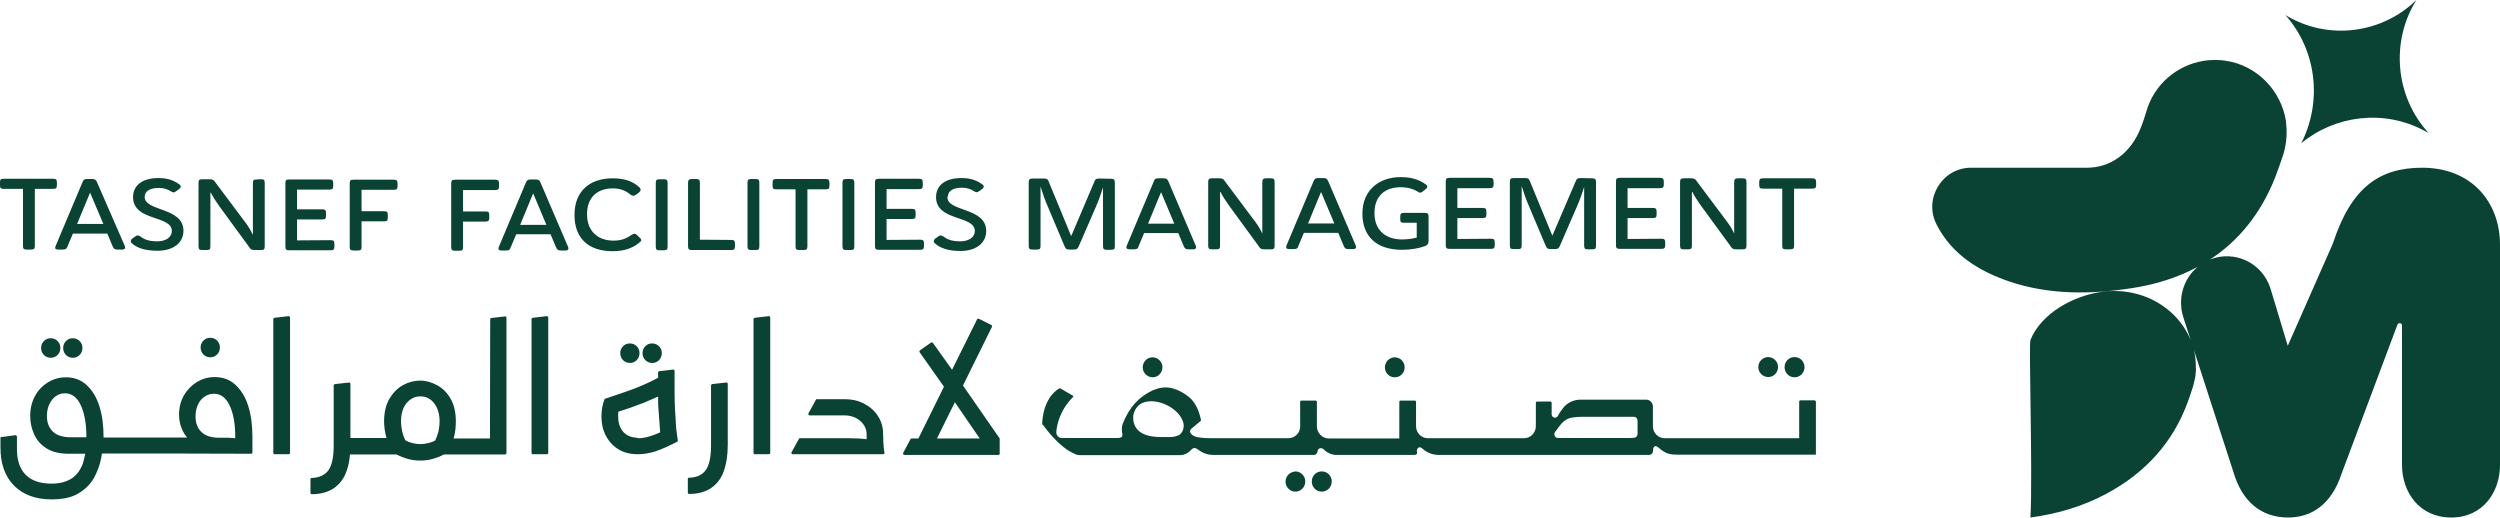 <svg xmlns="http://www.w3.org/2000/svg" width="314" height="65" viewBox="0 0 314 65" fill="none"><path d="M278.213 7.533C278.65 7.533 279.089 7.563 279.497 7.622C283.481 8.195 286.507 11.373 287.116 15.197L287.138 15.569C287.225 16.249 287.225 16.959 287.138 17.668C287.079 18.229 286.963 18.82 286.788 19.381C286.467 20.356 286.117 21.361 285.738 22.336C283.941 26.855 281.163 30.252 277.585 32.594C280.665 31.36 284.184 33.014 285.185 36.281L287.343 43.431L293.001 30.608C295.305 23.547 298.834 21.065 304.229 21.065C310.471 21.065 314 25.438 314 30.727V58.41C314 61.719 311.929 64.999 307.875 64.999C303.821 64.999 301.692 61.749 301.692 58.41V40.891C301.692 40.536 301.225 40.477 301.108 40.802L294.109 59.475C292.826 63.404 290.288 64.999 287.371 64.999C284.776 64.999 282.034 63.758 280.692 59.829L275.535 43.898C275.553 43.969 275.573 44.04 275.589 44.111C275.735 44.732 275.793 45.382 275.793 46.032L275.811 46.515C275.786 46.994 275.72 47.465 275.589 47.952C275.531 48.218 275.472 48.455 275.385 48.721C275.21 49.282 275.006 49.872 274.802 50.434C272.993 55.456 269.522 59.387 264.506 62.046C261.56 63.612 258.468 64.527 255.026 65C255.318 59.121 254.793 43.289 255.026 42.693C256.368 39.384 260.394 37.109 264.127 36.637C264.593 36.578 265.06 36.548 265.526 36.548C266.081 36.548 266.635 36.577 267.16 36.666C270.91 37.209 273.902 39.627 275.159 42.736L274.218 39.826C273.482 37.514 274.232 35.013 276.019 33.522C273.574 34.837 270.811 35.724 267.772 36.192C262.639 36.99 257.418 37.049 252.401 35.365C248.581 34.065 245.197 31.997 243.272 28.274C243.243 28.274 243.243 28.215 243.243 28.215C241.552 24.965 243.943 21.066 247.56 21.065H262.143C265.001 21.065 267.626 19.322 268.909 15.983C269.172 15.333 269.376 14.683 269.58 14.004C270.543 10.636 273.372 8.213 276.726 7.651C277.221 7.563 277.717 7.533 278.213 7.533ZM26.979 47.359C27.999 47.359 28.874 47.684 29.574 48.334C30.274 48.984 30.829 49.87 31.179 50.993C31.529 52.116 31.703 53.386 31.703 54.834V56.843C31.703 56.931 31.645 56.991 31.558 56.991L21.058 56.961H12.804C12.774 57.138 12.746 57.316 12.717 57.493C12.542 58.409 12.221 59.266 11.783 60.063C11.316 60.861 10.675 61.482 9.829 61.984C8.983 62.487 7.875 62.723 6.475 62.723C4.462 62.723 2.887 62.132 1.75 60.98C0.613 59.827 0.059 58.232 0.059 56.193V54.981C0.059 54.923 0.171 54.837 0.175 54.834L0.204 54.894L1.954 54.657C2.041 54.657 2.128 54.802 2.129 54.805V56.555C2.149 57.895 2.525 58.9 3.208 59.62C3.937 60.359 5.016 60.743 6.445 60.743C7.466 60.743 8.283 60.537 8.954 60.123C9.625 59.709 10.091 59.059 10.412 58.202C10.529 57.848 10.617 57.434 10.704 56.991H8.604C7.466 56.991 6.533 56.755 5.833 56.312C5.133 55.868 4.608 55.278 4.287 54.539C3.966 53.83 3.792 53.061 3.792 52.264C3.792 51.318 3.996 50.461 4.404 49.723C4.813 48.984 5.366 48.422 6.037 48.009C6.737 47.595 7.467 47.389 8.283 47.389C9.304 47.389 10.179 47.713 10.879 48.363C11.579 49.013 12.133 49.9 12.483 51.023C12.833 52.116 13.008 53.416 13.008 54.863V54.952H23.508C23.304 54.716 23.157 54.509 23.012 54.243C22.662 53.564 22.487 52.855 22.487 52.087C22.487 51.201 22.691 50.373 23.1 49.664C23.508 48.955 24.062 48.393 24.732 47.98C25.432 47.566 26.162 47.359 26.979 47.359ZM63.494 39.736C63.579 39.736 63.61 39.876 63.611 39.884V56.932C63.611 57.02 63.465 57.079 63.465 57.079H55.766C55.386 57.286 55.007 57.435 54.628 57.553C54.016 57.76 53.403 57.848 52.79 57.848C52.178 57.848 51.536 57.76 50.924 57.553C50.545 57.435 50.165 57.256 49.786 57.079H43.953C43.895 57.877 43.749 58.587 43.516 59.207C43.195 60.123 42.64 60.832 41.911 61.334C41.182 61.807 40.278 62.072 39.141 62.072C39.053 62.072 38.995 61.925 38.995 61.925V60.182C38.995 60.093 39.053 60.034 39.141 60.034C40.074 60.005 40.774 59.679 41.212 59.118C41.678 58.498 41.911 57.464 41.911 55.957V48.394C41.911 48.305 42.058 48.245 42.058 48.245L43.865 48.039C43.953 48.039 44.012 48.187 44.012 48.187V55.012H48.562C48.532 54.923 48.474 54.834 48.474 54.745C48.328 54.154 48.24 53.534 48.24 52.914C48.24 51.791 48.474 50.845 48.911 50.077C49.378 49.309 49.932 48.747 50.632 48.363C51.332 47.979 52.061 47.803 52.79 47.803C53.519 47.803 54.22 48.01 54.92 48.394C55.62 48.778 56.174 49.339 56.611 50.106C57.049 50.875 57.253 51.821 57.253 52.943C57.253 53.564 57.195 54.184 57.049 54.805C57.02 54.893 56.961 55.069 56.961 55.07H61.54L61.569 40.091C61.569 40.005 61.678 39.947 61.685 39.943L63.494 39.736ZM91.26 48.039C91.347 48.01 91.406 48.187 91.406 48.187V55.928C91.406 57.168 91.231 58.261 90.91 59.177C90.589 60.093 90.035 60.802 89.306 61.305C88.577 61.777 87.672 62.043 86.535 62.043C86.45 62.043 86.392 61.901 86.39 61.895V60.152C86.39 60.064 86.448 60.005 86.535 60.005C87.469 59.975 88.169 59.68 88.606 59.089C89.073 58.498 89.306 57.434 89.306 55.928V48.394C89.306 48.334 89.423 48.245 89.423 48.245L91.26 48.039ZM162.688 59.207C163.358 59.207 163.941 59.768 163.941 60.447C163.941 60.802 163.825 61.127 163.592 61.363C163.358 61.6 163.067 61.748 162.717 61.748C162.367 61.748 162.075 61.63 161.842 61.394C161.608 61.157 161.463 60.832 161.463 60.507C161.463 60.182 161.579 59.856 161.812 59.62C162.017 59.413 162.288 59.275 162.567 59.243L162.688 59.207ZM166.013 59.207C166.713 59.207 167.267 59.769 167.267 60.477C167.266 61.186 166.712 61.748 166.013 61.748C165.313 61.748 164.759 61.187 164.759 60.477C164.759 59.769 165.313 59.207 166.013 59.207ZM145.946 48.688C146.413 48.629 146.909 48.659 147.376 48.807C148.076 49.014 148.717 49.368 149.271 49.812C149.942 50.343 150.409 51.141 150.7 52.175C150.729 52.263 150.788 52.5 150.788 52.5L150.847 52.766C150.847 52.822 150.792 52.88 150.788 52.884L149.621 53.859C149.534 53.948 149.476 54.066 149.476 54.184C149.476 54.302 149.534 54.42 149.621 54.509C149.767 54.686 150.088 54.893 150.671 54.952C151.283 55.041 151.867 55.041 152.392 55.041H161.812C162.629 55.041 163.3 54.391 163.3 53.563V50.432C163.3 50.373 163.417 50.313 163.417 50.313H165.283C165.342 50.313 165.4 50.432 165.4 50.432V53.534C165.4 54.361 166.071 55.07 166.888 55.07H175.754V50.432C175.754 50.373 175.871 50.313 175.871 50.313H177.737C177.794 50.314 177.851 50.426 177.854 50.432V53.534C177.854 54.361 178.525 55.041 179.342 55.041H191.416C192.233 55.041 192.903 54.361 192.903 53.534V50.55C192.904 50.491 193.021 50.432 193.021 50.432H194.771C194.827 50.432 194.884 50.544 194.887 50.55V52.027C194.887 52.234 195.033 52.412 195.208 52.441C195.383 52.5 195.586 52.411 195.674 52.234C195.878 51.821 196.229 51.348 196.462 51.082L196.549 50.993C197.045 50.491 197.774 50.195 198.532 50.195H206.758C207.224 50.196 207.604 50.58 207.604 51.053V53.534C207.604 54.361 208.274 55.041 209.091 55.041H225.978V50.402C225.978 50.343 226.095 50.284 226.095 50.284H227.932C227.99 50.284 228.049 50.402 228.049 50.402L228.077 50.432V57.109H210.694C210.315 57.109 209.936 57.08 209.586 56.991C209.061 56.843 208.565 56.459 208.332 56.223H208.303C208.186 56.134 208.012 55.957 207.808 56.075C207.633 56.193 207.632 56.429 207.632 56.577C207.632 56.902 207.399 57.139 207.107 57.139H180.683C180.303 57.139 179.4 57.05 178.612 56.312C178.467 56.164 178.262 56.134 178.116 56.252C177.97 56.37 177.912 56.577 177.971 56.784C178 56.843 178 56.932 177.971 56.991C177.912 57.08 177.766 57.139 177.62 57.139H167.85C167.237 57.139 166.625 56.843 166.217 56.4C166.1 56.312 165.925 56.252 165.75 56.312C165.604 56.371 165.487 56.518 165.487 56.695C165.458 56.932 165.283 57.139 165.021 57.139H152.45C151.459 57.139 150.963 56.813 150.321 56.37C150.205 56.282 149.942 56.164 149.65 56.459C149.359 56.784 148.863 57.168 148.222 57.168H135.738C135.476 57.168 135.242 57.139 135.009 57.02C134.484 56.784 133.988 56.489 133.521 56.105C132.676 55.425 131.888 54.568 130.984 53.356C130.897 53.297 130.896 53.209 130.896 53.12C130.984 51.85 131.276 50.816 131.859 49.93C132.18 49.457 132.53 49.102 133.055 48.777H133.172L134.747 49.693C134.805 49.723 134.805 49.753 134.805 49.782C134.804 49.811 134.777 49.866 134.775 49.87C134.192 50.431 133.726 51.082 133.376 51.791C132.997 52.559 132.734 53.386 132.676 54.243C132.647 54.45 132.734 54.628 132.851 54.775C132.967 54.923 133.172 55.012 133.347 55.012H140.317C140.463 55.012 140.639 55.011 140.813 54.923L140.93 54.863V54.805C141.017 54.598 140.959 54.421 140.93 54.332V54.303C140.871 53.86 140.901 53.475 141.047 53.15C141.834 51.171 143.059 49.811 144.809 49.014C145.159 48.866 145.538 48.748 145.946 48.688ZM124.538 40.829C124.595 40.858 124.597 41.029 124.597 41.036L120.951 48.423L125.56 55.07V57.02C125.56 57.109 125.413 57.139 125.413 57.139H113.572C113.429 57.139 113.427 56.909 113.427 56.902L114.359 55.159C114.389 55.1 114.506 55.07 114.506 55.07H115.352L118.56 48.57L115.497 44.227C115.439 44.168 115.526 44.02 115.526 44.02L116.955 43.016C117.013 42.957 117.155 43.044 117.159 43.046L119.58 46.443L122.73 40.091C122.76 40.032 122.935 40.032 122.935 40.032L124.538 40.829ZM36.253 39.707C36.34 39.678 36.429 39.855 36.429 39.855V56.902C36.428 56.991 36.282 57.05 36.282 57.05H34.445C34.359 57.05 34.329 56.907 34.328 56.902V40.062C34.328 39.973 34.475 39.914 34.475 39.914L36.253 39.707ZM68.686 39.707C68.771 39.678 68.856 39.846 68.86 39.855V56.902C68.86 56.991 68.715 57.05 68.715 57.05H66.878C66.792 57.05 66.762 56.907 66.761 56.902V40.062C66.761 39.976 66.897 39.918 66.906 39.914L68.686 39.707ZM84.581 46.414C84.669 46.414 84.728 46.562 84.728 46.562V49.486C84.728 50.166 84.756 50.875 84.785 51.555C84.844 52.234 84.873 52.855 84.902 53.445C84.931 53.977 85.048 54.686 85.136 55.336C85.136 55.395 85.106 55.455 85.048 55.484C84.668 55.691 83.24 56.4 82.307 56.695C81.548 56.932 80.819 57.05 80.119 57.05C79.157 57.05 78.34 56.843 77.669 56.43C76.998 56.016 76.473 55.455 76.094 54.716C75.715 54.007 75.54 53.179 75.54 52.293C75.54 51.525 75.686 50.757 75.919 50.166C75.919 50.107 75.948 50.077 76.007 50.077C76.445 49.929 78.865 49.131 79.915 48.718C80.936 48.304 81.84 47.891 82.656 47.448V46.769C82.656 46.682 82.796 46.623 82.802 46.62L84.581 46.414ZM96.568 39.707C96.654 39.678 96.74 39.847 96.743 39.855V56.902C96.743 56.989 96.602 57.048 96.598 57.05H94.76C94.674 57.049 94.645 56.908 94.644 56.902V40.062C94.644 39.975 94.781 39.917 94.789 39.914L96.568 39.707ZM106.105 50.137C106.98 50.137 107.797 50.313 108.526 50.697C109.255 51.081 109.839 51.584 110.276 52.264C110.714 52.943 110.918 53.682 110.918 54.539C110.947 56.045 111.034 56.607 111.093 56.902C111.121 56.99 110.952 57.048 110.947 57.05H99.543C99.397 57.05 99.397 56.843 99.397 56.843L100.36 55.1C100.361 55.042 100.473 55.041 100.477 55.041H106.572C106.98 55.041 107.389 55.07 107.797 55.07C108.118 55.07 108.468 55.13 108.848 55.159V54.539C108.848 54.184 108.76 53.859 108.614 53.563C108.352 53.12 108.002 52.736 107.506 52.5C107.098 52.293 106.63 52.175 106.105 52.175H101.673C101.527 52.175 101.526 51.938 101.526 51.938L102.489 50.195C102.49 50.138 102.599 50.137 102.605 50.137H106.105ZM52.819 49.782C52.353 49.782 51.944 49.9 51.565 50.166C51.186 50.432 50.895 50.786 50.69 51.23C50.486 51.702 50.369 52.234 50.369 52.855C50.369 53.327 50.428 53.771 50.516 54.214C50.632 54.627 50.749 55.011 50.924 55.307C51.128 55.425 51.332 55.514 51.536 55.573C51.944 55.691 52.353 55.779 52.79 55.779C53.227 55.779 53.665 55.691 54.073 55.573C54.277 55.514 54.453 55.425 54.657 55.336C54.767 55.092 54.876 54.832 54.961 54.543L55.065 54.243C55.153 53.8 55.211 53.356 55.211 52.884C55.211 52.263 55.095 51.702 54.891 51.259C54.687 50.786 54.395 50.432 54.045 50.166C53.695 49.93 53.286 49.782 52.819 49.782ZM117.685 55.07H123.051L119.931 50.52L117.685 55.07ZM80.877 50.58C79.885 50.964 78.835 51.348 77.669 51.702C77.64 51.879 77.64 52.057 77.64 52.293C77.64 53.12 77.873 53.8 78.311 54.273C78.693 54.686 79.21 54.919 79.881 54.971L80.206 55.041C80.964 55.041 81.869 54.776 82.919 54.303C82.832 53.269 82.773 52.352 82.715 51.555C82.656 50.993 82.656 50.402 82.656 49.812C82.102 50.048 81.489 50.314 80.877 50.58ZM26.891 49.457C26.483 49.457 26.104 49.546 25.754 49.782C25.375 50.019 25.083 50.343 24.879 50.786C24.675 51.2 24.558 51.731 24.558 52.322C24.558 53.15 24.821 53.8 25.316 54.273C25.812 54.745 26.541 54.981 27.561 54.981H28.758C28.991 54.981 29.253 55.041 29.545 55.041V54.834C29.545 53.15 29.283 51.82 28.816 50.875C28.35 49.93 27.707 49.457 26.891 49.457ZM198.62 52.352C198.212 52.352 197.833 52.382 197.512 52.441C196.987 52.501 196.52 52.766 196.17 53.15C195.849 53.505 195.645 53.801 195.47 54.066C195.467 54.072 195.44 54.124 195.412 54.125C195.325 54.214 195.12 54.48 195.295 54.775C195.353 54.923 195.499 55.012 195.703 55.012H204.774L205.24 54.981C205.474 54.981 205.678 54.775 205.678 54.48V52.855C205.649 52.352 205.27 52.352 205.153 52.352H198.62ZM8.167 49.398C7.788 49.398 7.409 49.486 7.059 49.723C6.709 49.959 6.445 50.284 6.212 50.727C6.008 51.141 5.892 51.673 5.892 52.264C5.892 53.091 6.155 53.741 6.65 54.214C7.146 54.686 7.904 54.923 8.925 54.923H10.85V54.834C10.85 53.15 10.587 51.821 10.12 50.846C9.654 49.871 8.983 49.398 8.167 49.398ZM144.459 50.402C143.292 50.432 142.534 51.082 142.33 52.234C142.301 52.973 142.476 53.534 142.884 53.977C143.467 54.598 144.43 54.894 145.888 54.894H146.821C147.178 54.894 147.558 54.871 147.921 54.707L148.075 54.657C148.542 54.362 148.776 53.711 148.63 53.12C148.221 51.495 146.034 50.314 144.459 50.402ZM144.751 44.877C145.422 44.877 146.005 45.439 146.005 46.118C146.005 46.798 145.479 47.389 144.779 47.389C144.109 47.388 143.525 46.827 143.525 46.148C143.526 45.468 144.051 44.877 144.751 44.877ZM175.171 44.877C175.462 44.877 175.813 44.995 176.046 45.231C176.279 45.468 176.425 45.764 176.425 46.118C176.454 46.798 175.9 47.388 175.2 47.389C174.529 47.418 173.945 46.856 173.945 46.148C173.945 45.823 174.063 45.498 174.296 45.262C174.529 45.025 174.879 44.877 175.171 44.877ZM225.395 44.848C226.094 44.848 226.648 45.409 226.648 46.118C226.648 46.827 226.094 47.389 225.395 47.389C224.695 47.389 224.141 46.827 224.141 46.118C224.141 45.409 224.695 44.848 225.395 44.848ZM222.069 44.848C222.39 44.848 222.711 44.966 222.944 45.202C223.178 45.438 223.323 45.734 223.323 46.089C223.323 46.768 222.799 47.359 222.099 47.359C221.807 47.359 221.457 47.241 221.224 47.005C220.99 46.769 220.845 46.473 220.845 46.118C220.845 45.793 220.961 45.468 221.194 45.231C221.428 44.995 221.749 44.848 222.069 44.848ZM79.098 43.134C79.448 43.134 79.739 43.252 79.973 43.488C80.206 43.725 80.323 44.021 80.323 44.346C80.323 44.7 80.206 44.995 79.973 45.231C79.739 45.468 79.448 45.587 79.127 45.587C78.777 45.587 78.485 45.468 78.252 45.231C78.019 44.995 77.902 44.7 77.902 44.346C77.902 44.021 78.019 43.725 78.252 43.488C78.485 43.252 78.777 43.134 79.098 43.134ZM81.898 43.134C82.248 43.134 82.539 43.252 82.772 43.488C83.006 43.725 83.123 43.991 83.123 44.346C83.123 44.7 83.006 44.995 82.772 45.231C82.539 45.468 82.277 45.587 81.927 45.587C81.577 45.587 81.285 45.468 81.052 45.231C80.819 44.995 80.702 44.7 80.702 44.346C80.702 44.021 80.818 43.725 81.052 43.488C81.285 43.252 81.549 43.134 81.898 43.134ZM6.358 42.484C6.708 42.484 7 42.602 7.233 42.839C7.467 43.075 7.583 43.341 7.583 43.695C7.583 44.05 7.467 44.346 7.233 44.582C7 44.818 6.708 44.936 6.388 44.937C6.038 44.937 5.746 44.818 5.513 44.582C5.279 44.346 5.162 44.05 5.162 43.695C5.162 43.37 5.279 43.075 5.513 42.839C5.746 42.603 6.038 42.484 6.358 42.484ZM9.129 42.484C9.479 42.484 9.771 42.602 10.004 42.839C10.237 43.075 10.354 43.341 10.354 43.695C10.354 44.05 10.237 44.346 10.004 44.582C9.771 44.818 9.479 44.937 9.158 44.937C8.808 44.937 8.517 44.818 8.283 44.582C8.05 44.346 7.934 44.05 7.934 43.695C7.934 43.37 8.05 43.075 8.283 42.839C8.517 42.602 8.779 42.484 9.129 42.484ZM26.395 42.425C26.745 42.425 27.037 42.543 27.27 42.779C27.504 43.016 27.62 43.312 27.62 43.637C27.62 43.991 27.504 44.286 27.27 44.523C27.037 44.759 26.745 44.877 26.425 44.877C26.075 44.877 25.783 44.759 25.55 44.523C25.317 44.286 25.199 43.991 25.199 43.637C25.199 43.312 25.317 43.016 25.55 42.779C25.783 42.543 26.075 42.425 26.395 42.425ZM76.969 22.394C78.544 22.394 79.565 22.836 80.294 23.516C80.556 23.752 80.498 23.988 80.235 24.195L79.915 24.432C79.653 24.638 79.477 24.639 79.215 24.462C78.573 23.93 77.902 23.664 76.969 23.664C75.015 23.664 73.731 24.787 73.731 26.914C73.732 29.041 75.103 30.223 77.057 30.223C78.019 30.223 78.689 29.957 79.302 29.514C79.623 29.336 79.74 29.277 80.002 29.514L80.323 29.839C80.673 30.105 80.528 30.282 80.382 30.4C79.653 31.05 78.573 31.553 76.969 31.553C73.965 31.553 72.156 29.986 72.156 27.002C72.156 24.018 74.052 22.394 76.969 22.394ZM120.747 22.363C121.855 22.363 122.643 22.63 123.343 23.132C123.489 23.221 123.751 23.427 123.343 23.752L123.021 23.989C122.643 24.254 122.497 24.107 122.352 24.019C121.914 23.753 121.476 23.575 120.806 23.575C119.767 23.575 119.137 23.939 119.062 24.593L118.997 24.786C118.997 26.618 123.868 26.028 123.868 29.012C123.868 30.489 122.642 31.523 120.63 31.523C119.026 31.522 118.035 31.11 117.48 30.607C117.218 30.43 117.218 30.164 117.48 29.957L117.772 29.75C117.918 29.632 118.035 29.573 118.151 29.573C118.268 29.573 118.414 29.632 118.53 29.721C118.997 30.105 119.639 30.311 120.602 30.311C121.68 30.311 122.438 29.809 122.438 29.012C122.438 27.003 117.568 27.829 117.568 24.757C117.568 23.25 118.764 22.363 120.747 22.363ZM19.892 22.363C21 22.363 21.787 22.63 22.487 23.132C22.633 23.221 22.895 23.427 22.487 23.752L22.166 23.989C21.787 24.284 21.641 24.137 21.495 24.048C21.058 23.782 20.62 23.605 19.949 23.605C18.883 23.605 18.253 23.968 18.178 24.622L18.17 24.727C18.17 26.589 23.041 25.998 23.041 28.982C23.041 30.489 21.787 31.493 19.774 31.493C18.171 31.493 17.179 31.11 16.625 30.607C16.363 30.43 16.363 30.164 16.625 29.957L16.916 29.75C17.062 29.632 17.179 29.573 17.296 29.573C17.412 29.573 17.529 29.632 17.675 29.721C18.141 30.105 18.783 30.311 19.745 30.311C20.824 30.311 21.583 29.809 21.583 29.012C21.583 27.003 16.712 27.829 16.712 24.757C16.712 23.28 17.879 22.363 19.892 22.363ZM62.182 22.57C62.561 22.57 62.678 22.689 62.678 23.073V23.398C62.678 23.782 62.561 23.87 62.182 23.87H58.157V26.56H60.957C61.365 26.56 61.452 26.648 61.452 27.032V27.356C61.452 27.711 61.336 27.83 60.957 27.83H58.157V31.02C58.157 31.405 58.069 31.493 57.661 31.493H57.165C56.786 31.493 56.67 31.404 56.67 31.02V23.073C56.67 22.689 56.757 22.57 57.165 22.57H62.182ZM49.437 22.57C49.815 22.57 49.932 22.659 49.933 23.043V23.368C49.933 23.752 49.816 23.841 49.437 23.841H45.411V26.529H48.211C48.619 26.529 48.707 26.618 48.707 27.002V27.327C48.707 27.711 48.619 27.8 48.211 27.8H45.411V30.991C45.411 31.375 45.324 31.464 44.916 31.464H44.42C44.041 31.464 43.924 31.375 43.924 30.991V23.043C43.924 22.659 44.012 22.57 44.42 22.57H49.437ZM67.257 22.541C67.636 22.541 67.782 22.63 67.898 22.955L71.369 31.05C71.457 31.286 71.34 31.464 71.048 31.464H70.465C70.086 31.464 69.969 31.375 69.823 31.02L69.152 29.425H64.836L64.165 31.02C64.048 31.375 63.932 31.464 63.553 31.464H62.97C62.649 31.464 62.532 31.286 62.648 31.02L66.031 22.984C66.177 22.63 66.295 22.541 66.674 22.541H67.257ZM41.357 22.541C41.736 22.541 41.853 22.63 41.853 23.014V23.339C41.853 23.723 41.736 23.811 41.357 23.811H37.304V26.293H40.453C40.832 26.293 40.949 26.382 40.949 26.766V27.091C40.949 27.475 40.832 27.564 40.453 27.564H37.304V30.193L41.503 30.164C41.882 30.164 41.999 30.253 41.999 30.637V30.962C41.999 31.346 41.882 31.435 41.503 31.435H36.341C35.962 31.435 35.845 31.346 35.845 30.962V23.014C35.845 22.63 35.932 22.541 36.341 22.541H41.357ZM83.356 22.512C83.765 22.512 83.852 22.63 83.852 23.014V30.962C83.852 31.346 83.764 31.434 83.356 31.435H82.86C82.481 31.435 82.364 31.346 82.364 30.962V23.014C82.364 22.63 82.452 22.512 82.86 22.512H83.356ZM26.308 22.512C26.716 22.512 26.862 22.6 27.066 22.925L30.916 28.066C31.266 28.539 31.528 29.012 31.732 29.455H31.762V23.014C31.762 22.63 31.849 22.541 32.258 22.541L32.753 22.512C33.161 22.512 33.249 22.6 33.249 22.984V30.932C33.249 31.316 33.161 31.404 32.753 31.404H32.024C31.616 31.404 31.47 31.346 31.266 30.991L27.532 25.88C27.095 25.259 26.745 24.727 26.482 24.195H26.425V30.932C26.425 31.316 26.337 31.404 25.929 31.404H25.433C25.053 31.404 24.936 31.316 24.936 30.932V22.984C24.936 22.6 25.024 22.512 25.433 22.512H26.308ZM87.41 22.482C87.819 22.482 87.906 22.6 87.906 22.984V30.105L91.814 30.134C92.194 30.134 92.311 30.223 92.311 30.607V30.932C92.311 31.316 92.194 31.404 91.814 31.404H86.943C86.535 31.404 86.419 31.316 86.419 30.932V22.984C86.419 22.6 86.535 22.483 86.943 22.482H87.41ZM94.877 22.482C95.285 22.482 95.373 22.6 95.373 22.984V30.932C95.373 31.316 95.285 31.404 94.877 31.404H94.381C94.002 31.404 93.885 31.316 93.885 30.932V22.984C93.885 22.6 93.973 22.482 94.381 22.482H94.877ZM103.685 22.482C104.064 22.482 104.181 22.6 104.181 22.984V23.31C104.181 23.693 104.064 23.782 103.685 23.782H101.41V30.932C101.41 31.316 101.293 31.404 100.914 31.404H100.418C100.01 31.404 99.923 31.316 99.923 30.932V23.782H97.531C97.123 23.782 97.035 23.693 97.035 23.31V22.984C97.035 22.6 97.123 22.482 97.531 22.482H103.685ZM106.806 22.482C107.214 22.482 107.302 22.6 107.302 22.984V30.932C107.302 31.316 107.214 31.404 106.806 31.404H106.31C105.931 31.404 105.814 31.316 105.814 30.932V22.984C105.814 22.6 105.901 22.483 106.31 22.482H106.806ZM115.409 22.452C115.788 22.452 115.905 22.571 115.905 22.955V23.279C115.905 23.663 115.788 23.752 115.409 23.752H111.355V26.234H114.506C114.885 26.234 115.001 26.323 115.001 26.707V27.032C115.001 27.416 114.914 27.505 114.506 27.505H111.355V30.134L115.556 30.105C115.935 30.105 116.051 30.193 116.051 30.577V30.902C116.051 31.286 115.935 31.375 115.556 31.375H110.393C110.014 31.375 109.897 31.286 109.897 30.902V22.955C109.897 22.571 109.985 22.452 110.393 22.452H115.409ZM131.101 22.423C131.48 22.423 131.626 22.512 131.742 22.866L134.542 29.661L137.43 22.866C137.546 22.512 137.692 22.423 138.101 22.423L139.53 22.452C139.909 22.452 140.025 22.571 140.025 22.955V30.902C140.025 31.286 139.938 31.375 139.53 31.375H139.034C138.655 31.375 138.538 31.286 138.538 30.902V23.546C138.276 24.373 137.984 25.2 137.634 25.998L135.505 30.902C135.359 31.257 135.242 31.346 134.834 31.346H134.367C133.959 31.346 133.842 31.257 133.696 30.902L131.626 25.998C131.247 25.141 130.955 24.285 130.692 23.428V30.873C130.692 31.257 130.605 31.346 130.196 31.346H129.701C129.322 31.346 129.205 31.257 129.205 30.873V22.925C129.205 22.541 129.293 22.423 129.701 22.423H131.101ZM175.929 22.245C177.416 22.245 178.321 22.629 179.079 23.161C179.196 23.25 179.429 23.427 179.108 23.723L178.699 24.048C178.408 24.313 178.175 24.166 178.029 24.048C177.563 23.752 176.833 23.516 175.899 23.516C174.062 23.516 172.633 24.521 172.633 26.766C172.633 28.834 173.945 30.075 176.104 30.075C176.745 30.075 177.358 29.987 177.941 29.839V27.977H176.366C175.958 27.977 175.871 27.918 175.871 27.534V27.209C175.871 26.825 175.987 26.736 176.366 26.736H178.933C179.341 26.736 179.429 26.855 179.429 27.209V30.223C179.429 30.636 179.283 30.784 178.991 30.902C178.32 31.168 177.242 31.375 176.075 31.375C172.896 31.375 171.116 29.691 171.116 26.825C171.116 23.959 173.129 22.245 175.929 22.245ZM6.65 22.452C7.029 22.452 7.145 22.541 7.146 22.925V23.25C7.146 23.634 7.029 23.723 6.65 23.723H4.375V30.873C4.375 31.257 4.258 31.346 3.879 31.346H3.383C2.975 31.346 2.888 31.257 2.888 30.873V23.723H0.496C0.088 23.723 0 23.634 0 23.25V22.925C4.01908e-05 22.541 0.088 22.452 0.496 22.452H6.65ZM11.55 22.482C11.929 22.482 12.046 22.571 12.191 22.895L15.691 30.932C15.779 31.168 15.662 31.346 15.37 31.346H14.787C14.408 31.346 14.291 31.257 14.146 30.932L13.475 29.337H9.158L8.487 30.932C8.371 31.257 8.254 31.346 7.875 31.346H7.291C6.971 31.346 6.854 31.197 6.971 30.932L10.354 22.895C10.47 22.57 10.588 22.482 10.967 22.482H11.55ZM146.121 22.394C146.5 22.394 146.617 22.482 146.763 22.807L150.204 30.902C150.292 31.139 150.175 31.316 149.884 31.316H149.301C148.922 31.316 148.805 31.227 148.659 30.873L147.988 29.277H143.7L143.029 30.873C142.942 31.227 142.796 31.316 142.417 31.316H141.834C141.542 31.316 141.396 31.139 141.513 30.873L144.896 22.837C145.013 22.482 145.13 22.394 145.509 22.394H146.121ZM153.121 22.394C153.529 22.394 153.676 22.482 153.88 22.807L157.729 27.948C158.079 28.421 158.342 28.894 158.546 29.337V22.895C158.546 22.512 158.663 22.394 159.042 22.394H159.596C160.004 22.394 160.092 22.512 160.092 22.895V30.844C160.092 31.227 160.004 31.316 159.596 31.316H158.838C158.43 31.316 158.283 31.257 158.079 30.902L154.346 25.791C153.908 25.171 153.558 24.639 153.296 24.107H153.238V30.844C153.238 31.227 153.15 31.316 152.742 31.316H152.246C151.867 31.316 151.75 31.227 151.75 30.844V22.895C151.75 22.512 151.838 22.394 152.246 22.394H153.121ZM191.532 22.363C191.911 22.363 192.058 22.452 192.175 22.807L194.975 29.602L197.891 22.807C198.036 22.452 198.153 22.363 198.562 22.363L199.962 22.394C200.341 22.394 200.457 22.512 200.457 22.895V30.844C200.457 31.227 200.37 31.316 199.962 31.316H199.466C199.087 31.316 198.97 31.227 198.97 30.844V23.486C198.707 24.314 198.415 25.141 198.065 25.939L195.937 30.844C195.791 31.198 195.674 31.286 195.266 31.286H194.799C194.391 31.286 194.275 31.198 194.129 30.844L192.058 25.939C191.679 25.082 191.386 24.225 191.124 23.368V30.814C191.124 31.198 191.037 31.286 190.629 31.286H190.133C189.724 31.286 189.637 31.198 189.637 30.814V22.866C189.637 22.482 189.724 22.363 190.133 22.363H191.532ZM212.387 22.394C212.795 22.394 212.941 22.482 213.145 22.807L216.994 27.948C217.344 28.421 217.607 28.894 217.812 29.337V22.895C217.812 22.512 217.928 22.394 218.307 22.394H218.861C219.269 22.394 219.357 22.512 219.357 22.895V30.844C219.357 31.227 219.24 31.316 218.861 31.316H218.103C217.695 31.316 217.549 31.257 217.345 30.902L213.611 25.791C213.174 25.171 212.824 24.639 212.562 24.107H212.503V30.844C212.503 31.227 212.415 31.316 212.007 31.316H211.512C211.133 31.316 211.016 31.227 211.016 30.844V22.895C211.016 22.512 211.103 22.394 211.512 22.394H212.387ZM227.611 22.394C227.99 22.394 228.106 22.512 228.106 22.895V23.221C228.106 23.605 227.99 23.693 227.611 23.693H225.336V30.844C225.336 31.227 225.219 31.316 224.84 31.316H224.345C223.937 31.316 223.849 31.227 223.849 30.844V23.693H221.457C221.049 23.693 220.961 23.605 220.961 23.221V22.895C220.961 22.512 221.049 22.394 221.457 22.394H227.611ZM166.188 22.363C166.567 22.363 166.683 22.452 166.829 22.777L170.3 30.873C170.387 31.109 170.271 31.286 169.979 31.286H169.396C169.017 31.286 168.9 31.198 168.754 30.844L168.083 29.248H163.767L163.096 30.844C163.008 31.198 162.862 31.286 162.483 31.286H161.9C161.58 31.286 161.463 31.109 161.579 30.844L164.963 22.807C165.109 22.452 165.225 22.363 165.604 22.363H166.188ZM187.1 22.334C187.479 22.334 187.596 22.453 187.596 22.837V23.161C187.596 23.545 187.479 23.635 187.1 23.635H183.045V26.116H186.195C186.574 26.116 186.691 26.205 186.691 26.589V26.914C186.691 27.298 186.604 27.387 186.195 27.387H183.045V30.016L187.245 29.986C187.624 29.986 187.741 30.075 187.741 30.459V30.784C187.741 31.168 187.624 31.257 187.245 31.257H182.083C181.704 31.257 181.587 31.168 181.587 30.784V22.837C181.587 22.453 181.675 22.334 182.083 22.334H187.1ZM208.479 22.334C208.857 22.334 208.974 22.453 208.974 22.837V23.161C208.974 23.545 208.857 23.635 208.479 23.635H204.424V26.116H207.574C207.953 26.116 208.069 26.205 208.069 26.589V26.914C208.069 27.298 207.982 27.387 207.574 27.387H204.424V30.016L208.653 29.986C209.032 29.986 209.149 30.075 209.149 30.459V30.784C209.149 31.168 209.032 31.257 208.653 31.257H203.462C203.083 31.257 202.966 31.168 202.966 30.784V22.837C202.966 22.453 203.054 22.334 203.462 22.334H208.479ZM65.332 28.243H68.628L66.965 24.284L65.332 28.243ZM9.684 28.125H12.979L11.316 24.195L9.684 28.125ZM144.196 28.096H147.492L145.83 24.137L144.196 28.096ZM164.292 28.066H167.588L165.925 24.107L164.292 28.066ZM303.501 0C300.293 5.111 300.759 12.025 305.018 16.693L304.501 16.419C299.429 13.697 293.302 14.473 289.035 17.993C291.66 12.852 291.047 6.411 287.052 1.891C292.418 5.17 299.214 4.195 303.501 0Z" fill="#0A4333"></path></svg>